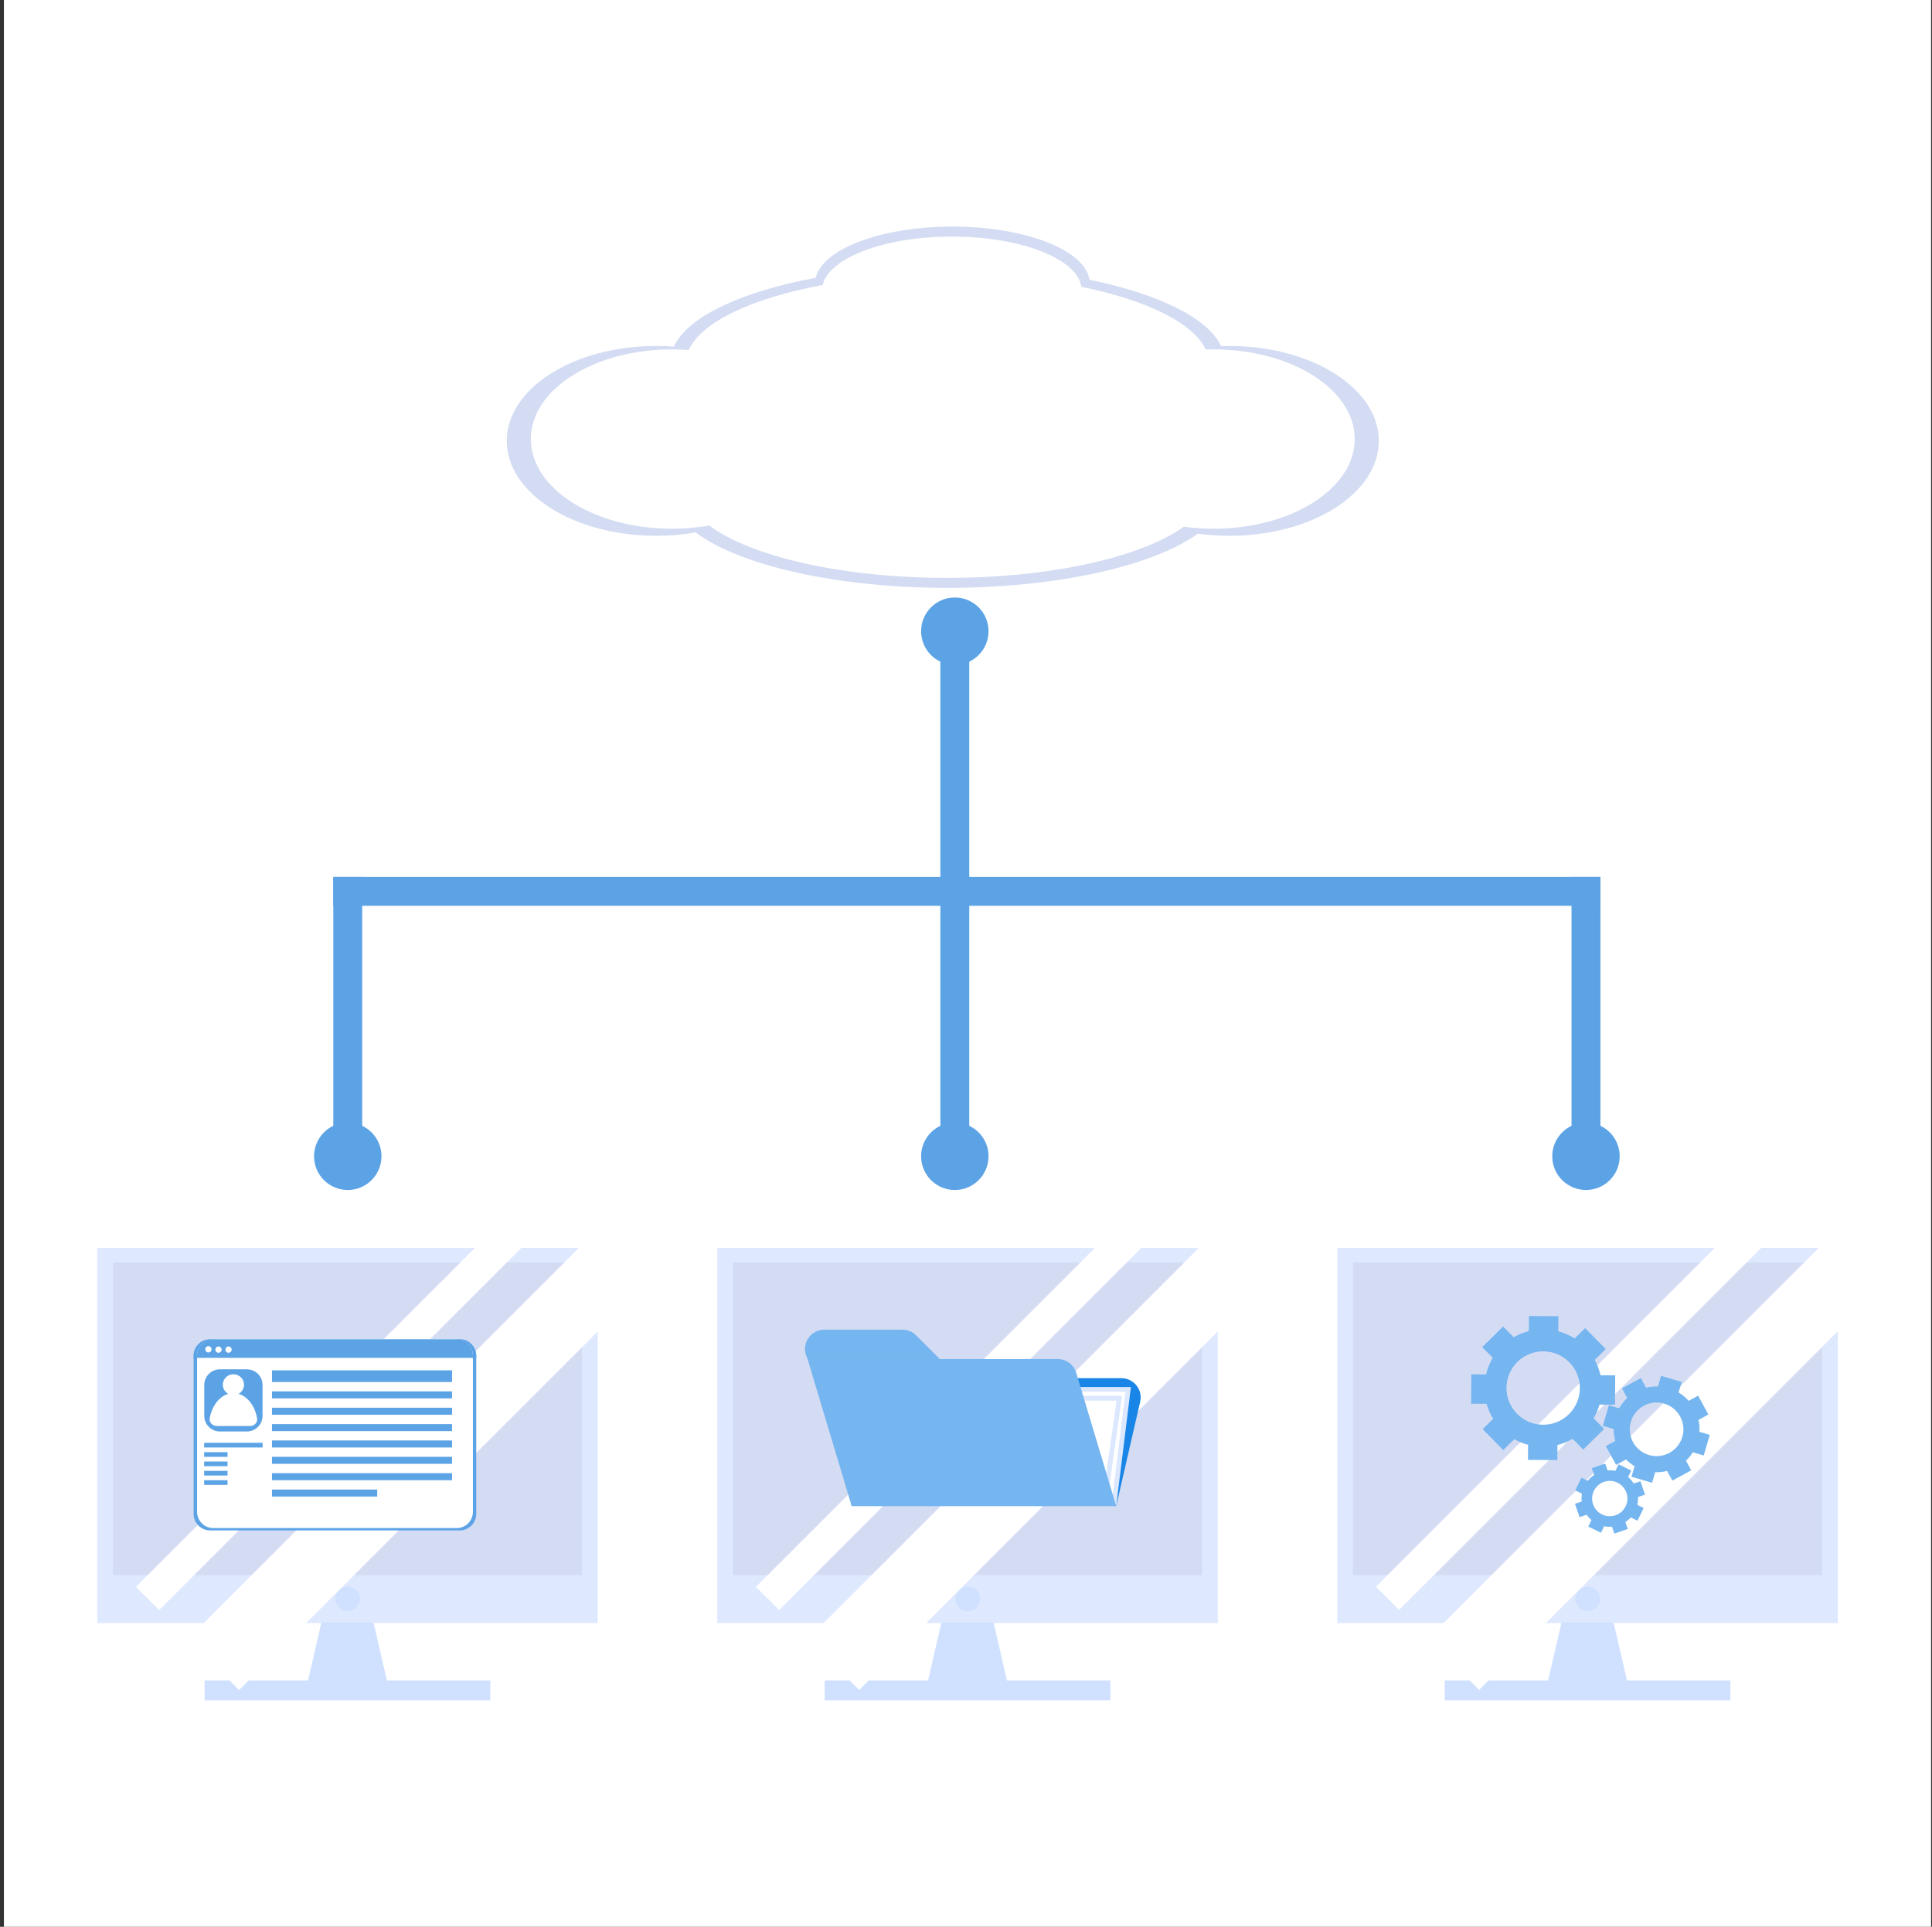 <svg width="401.0" height="400.0" preserveAspectRatio="xMinYMin meet" viewBox="0 0 401 400" xmlns="http://www.w3.org/2000/svg" version="1.0" fill-rule="evenodd" xmlns:xlink="http://www.w3.org/1999/xlink"><rect x="0" y="0" width="401" height="400" fill="#333333" stroke="none"/><title>...</title><desc>...</desc><g id="group" transform="scale(1,-1) translate(0,-400)" clip="0 0 401 400"><g transform=""><g transform=" matrix(1,0,0,-1,0,400)"><rect x="0.812" y="0.0" width="400.0" height="400.0" style="stroke: none; stroke-linecap: butt; stroke-width: 1; fill: rgb(100%,100%,100%); fill-rule: evenodd;"/><rect x="42.469" y="348.851" width="59.299" height="4.112" rx="2.056" ry="0.0" style="stroke: none; stroke-linecap: butt; stroke-width: 1; fill: rgb(81%,88%,100%); fill-rule: evenodd;"/><rect x="20.18" y="259.037" width="103.881" height="77.911" rx="10.0" ry="0.0" style="stroke: none; stroke-linecap: butt; stroke-width: 1; fill: rgb(87%,91%,100%); fill-rule: evenodd;"/><rect x="23.422" y="262.067" width="97.388" height="64.925" style="stroke: none; stroke-linecap: butt; stroke-width: 1; fill: rgb(83%,86%,95%); fill-rule: evenodd;"/><circle cx="72.176" cy="331.916" r="2.543" style="stroke: none; stroke-linecap: butt; stroke-width: 1; fill: rgb(81%,88%,100%); fill-rule: evenodd;"/><g transform=""><path d="M 66.707 336.839 L 77.528 336.839 L 80.774 350.907 L 63.461 350.907 L 66.707 336.839 Z " style="stroke: none; stroke-linecap: butt; stroke-width: 1; fill: rgb(81%,88%,100%); fill-rule: evenodd;"/></g><g transform=""><g transform=""><g transform=" matrix(0.707,0.707,-0.707,0.707,217.286,-11.758)"><rect x="122.836" y="256.408" width="15.041" height="118.597" style="stroke: none; stroke-linecap: butt; stroke-width: 1; fill: rgb(100%,100%,100%); fill-rule: evenodd;"/></g><g transform=" matrix(0.707,0.707,-0.707,0.707,206.497,-7.289)"><rect x="112.047" y="245.619" width="6.817" height="118.597" style="stroke: none; stroke-linecap: butt; stroke-width: 1; fill: rgb(100%,100%,100%); fill-rule: evenodd;"/></g></g></g><rect x="171.164" y="348.851" width="59.299" height="4.112" rx="2.056" ry="0.0" style="stroke: none; stroke-linecap: butt; stroke-width: 1; fill: rgb(81%,88%,100%); fill-rule: evenodd;"/><rect x="148.875" y="259.037" width="103.881" height="77.911" rx="10.0" ry="0.0" style="stroke: none; stroke-linecap: butt; stroke-width: 1; fill: rgb(87%,91%,100%); fill-rule: evenodd;"/><rect x="152.125" y="262.067" width="97.388" height="64.925" style="stroke: none; stroke-linecap: butt; stroke-width: 1; fill: rgb(83%,86%,95%); fill-rule: evenodd;"/><circle cx="200.871" cy="331.916" r="2.543" style="stroke: none; stroke-linecap: butt; stroke-width: 1; fill: rgb(81%,88%,100%); fill-rule: evenodd;"/><g transform=""><path d="M 195.403 336.839 L 206.223 336.839 L 209.47 350.907 L 192.156 350.907 L 195.403 336.839 Z " style="stroke: none; stroke-linecap: butt; stroke-width: 1; fill: rgb(81%,88%,100%); fill-rule: evenodd;"/></g><g transform=""><g transform=""><g transform=" matrix(0.707,0.707,-0.707,0.707,254.982,-102.765)"><rect x="251.539" y="256.408" width="15.041" height="118.597" style="stroke: none; stroke-linecap: butt; stroke-width: 1; fill: rgb(100%,100%,100%); fill-rule: evenodd;"/></g><g transform=" matrix(0.707,0.707,-0.707,0.707,244.193,-98.296)"><rect x="240.75" y="245.619" width="6.817" height="118.597" style="stroke: none; stroke-linecap: butt; stroke-width: 1; fill: rgb(100%,100%,100%); fill-rule: evenodd;"/></g></g></g><rect x="299.859" y="348.851" width="59.299" height="4.112" rx="2.056" ry="0.0" style="stroke: none; stroke-linecap: butt; stroke-width: 1; fill: rgb(81%,88%,100%); fill-rule: evenodd;"/><rect x="277.57" y="259.037" width="103.881" height="77.911" rx="10.0" ry="0.0" style="stroke: none; stroke-linecap: butt; stroke-width: 1; fill: rgb(87%,91%,100%); fill-rule: evenodd;"/><rect x="280.82" y="262.067" width="97.388" height="64.925" style="stroke: none; stroke-linecap: butt; stroke-width: 1; fill: rgb(83%,86%,95%); fill-rule: evenodd;"/><circle cx="329.566" cy="331.916" r="2.543" style="stroke: none; stroke-linecap: butt; stroke-width: 1; fill: rgb(81%,88%,100%); fill-rule: evenodd;"/><g transform=""><path d="M 324.098 336.839 L 334.919 336.839 L 338.165 350.907 L 320.852 350.907 L 324.098 336.839 Z " style="stroke: none; stroke-linecap: butt; stroke-width: 1; fill: rgb(81%,88%,100%); fill-rule: evenodd;"/></g><g transform=""><g transform=""><g transform=" matrix(0.707,0.707,-0.707,0.707,292.676,-193.766)"><rect x="380.234" y="256.408" width="15.041" height="118.597" style="stroke: none; stroke-linecap: butt; stroke-width: 1; fill: rgb(100%,100%,100%); fill-rule: evenodd;"/></g><g transform=" matrix(0.707,0.707,-0.707,0.707,281.887,-189.297)"><rect x="369.445" y="245.619" width="6.817" height="118.597" style="stroke: none; stroke-linecap: butt; stroke-width: 1; fill: rgb(100%,100%,100%); fill-rule: evenodd;"/></g></g></g><g transform=""><path d="M 95.416 278.05 L 43.62 278.05 C 41.724 278.05 40.188 279.586 40.188 281.482 L 40.188 314.276 C 40.188 316.172 41.724 317.709 43.62 317.709 L 95.416 317.709 C 97.312 317.709 98.849 316.172 98.849 314.276 L 98.849 281.482 C 98.849 279.586 97.312 278.05 95.416 278.05 Z " style="stroke: none; stroke-linecap: butt; stroke-width: 1; fill: rgb(36%,64%,90%); fill-rule: evenodd;"/></g><g transform=""><path d="M 44.075 278.049 L 94.988 278.049 C 96.415 277.97 97.113 278.312 97.842 279.041 C 98.57 279.769 98.912 280.666 98.852 281.935 L 40.19 281.935 C 40.111 280.587 40.492 279.73 41.221 279.001 C 41.95 278.272 42.847 277.97 44.075 278.049 Z " style="stroke: none; stroke-linecap: butt; stroke-width: 1; fill: rgb(36%,64%,90%); fill-rule: evenodd;"/></g><g transform=""><path d="M 44.742 280.869 C 45.108 280.869 45.405 280.572 45.405 280.205 C 45.405 279.839 45.108 279.542 44.742 279.542 C 44.375 279.542 44.078 279.839 44.078 280.205 C 44.078 280.572 44.375 280.869 44.742 280.869 Z " style="stroke: none; stroke-linecap: butt; stroke-width: 1; fill: rgb(36%,64%,90%); fill-rule: evenodd;"/></g><g transform=""><path d="M 42.601 280.804 C 42.968 280.804 43.265 280.506 43.265 280.14 C 43.265 279.773 42.968 279.476 42.601 279.476 C 42.235 279.476 41.938 279.773 41.938 280.14 C 41.938 280.506 42.235 280.804 42.601 280.804 Z " style="stroke: none; stroke-linecap: butt; stroke-width: 1; fill: rgb(36%,64%,90%); fill-rule: evenodd;"/></g><g transform=""><path d="M 46.882 280.869 C 47.249 280.869 47.546 280.572 47.546 280.205 C 47.546 279.839 47.249 279.542 46.882 279.542 C 46.516 279.542 46.219 279.839 46.219 280.205 C 46.219 280.572 46.516 280.869 46.882 280.869 Z " style="stroke: none; stroke-linecap: butt; stroke-width: 1; fill: rgb(36%,64%,90%); fill-rule: evenodd;"/></g><g transform=""><path d="M 94.809 278.049 L 44.257 278.049 C 42.406 278.049 40.906 279.567 40.906 281.44 L 40.906 313.832 C 40.906 315.705 42.406 317.223 44.257 317.223 L 94.809 317.223 C 96.659 317.223 98.159 315.705 98.159 313.832 L 98.159 281.44 C 98.159 279.567 96.659 278.049 94.809 278.049 Z " style="stroke: none; stroke-linecap: butt; stroke-width: 1; fill: rgb(100%,100%,100%); fill-rule: evenodd;"/></g><g transform=""><path d="M 44.7 278.049 L 94.391 278.049 C 95.784 277.971 96.466 278.309 97.177 279.028 C 97.888 279.748 98.222 280.634 98.162 281.887 L 40.908 281.887 C 40.831 280.556 41.204 279.709 41.915 278.989 C 42.626 278.269 43.501 277.971 44.7 278.049 Z " style="stroke: none; stroke-linecap: butt; stroke-width: 1; fill: rgb(36%,64%,90%); fill-rule: evenodd;"/></g><g transform=""><path d="M 45.351 280.834 C 45.709 280.834 45.998 280.541 45.998 280.179 C 45.998 279.817 45.709 279.523 45.351 279.523 C 44.993 279.523 44.703 279.817 44.703 280.179 C 44.703 280.541 44.993 280.834 45.351 280.834 Z " style="stroke: none; stroke-linecap: butt; stroke-width: 1; fill: rgb(100%,100%,100%); fill-rule: evenodd;"/></g><g transform=""><path d="M 43.257 280.77 C 43.615 280.77 43.905 280.477 43.905 280.115 C 43.905 279.752 43.615 279.459 43.257 279.459 C 42.899 279.459 42.609 279.752 42.609 280.115 C 42.609 280.477 42.899 280.77 43.257 280.77 Z " style="stroke: none; stroke-linecap: butt; stroke-width: 1; fill: rgb(100%,100%,100%); fill-rule: evenodd;"/></g><g transform=""><path d="M 47.437 280.834 C 47.794 280.834 48.084 280.541 48.084 280.179 C 48.084 279.817 47.794 279.523 47.437 279.523 C 47.079 279.523 46.789 279.817 46.789 280.179 C 46.789 280.541 47.079 280.834 47.437 280.834 Z " style="stroke: none; stroke-linecap: butt; stroke-width: 1; fill: rgb(100%,100%,100%); fill-rule: evenodd;"/></g><rect x="56.453" y="288.842" width="37.371" height="1.456" rx="0.728" ry="0.0" style="stroke: none; stroke-linecap: butt; stroke-width: 1; fill: rgb(36%,64%,90%); fill-rule: evenodd;"/><rect x="56.453" y="284.474" width="37.371" height="2.427" rx="1.213" ry="0.0" style="stroke: none; stroke-linecap: butt; stroke-width: 1; fill: rgb(36%,64%,90%); fill-rule: evenodd;"/><rect x="56.453" y="292.239" width="37.371" height="1.456" rx="0.728" ry="0.0" style="stroke: none; stroke-linecap: butt; stroke-width: 1; fill: rgb(36%,64%,90%); fill-rule: evenodd;"/><rect x="56.453" y="295.637" width="37.371" height="1.456" rx="0.728" ry="0.0" style="stroke: none; stroke-linecap: butt; stroke-width: 1; fill: rgb(36%,64%,90%); fill-rule: evenodd;"/><rect x="56.453" y="299.034" width="37.371" height="1.456" rx="0.728" ry="0.0" style="stroke: none; stroke-linecap: butt; stroke-width: 1; fill: rgb(36%,64%,90%); fill-rule: evenodd;"/><rect x="56.453" y="302.431" width="37.371" height="1.456" rx="0.728" ry="0.0" style="stroke: none; stroke-linecap: butt; stroke-width: 1; fill: rgb(36%,64%,90%); fill-rule: evenodd;"/><rect x="56.453" y="305.829" width="37.371" height="1.456" rx="0.728" ry="0.0" style="stroke: none; stroke-linecap: butt; stroke-width: 1; fill: rgb(36%,64%,90%); fill-rule: evenodd;"/><rect x="56.453" y="309.226" width="21.84" height="1.456" rx="0.728" ry="0.0" style="stroke: none; stroke-linecap: butt; stroke-width: 1; fill: rgb(36%,64%,90%); fill-rule: evenodd;"/><rect x="42.375" y="299.519" width="12.134" height="0.971" rx="0.485" ry="0.0" style="stroke: none; stroke-linecap: butt; stroke-width: 1; fill: rgb(36%,64%,90%); fill-rule: evenodd;"/><rect x="42.375" y="301.461" width="4.853" height="0.971" rx="0.485" ry="0.0" style="stroke: none; stroke-linecap: butt; stroke-width: 1; fill: rgb(36%,64%,90%); fill-rule: evenodd;"/><rect x="42.375" y="303.402" width="4.853" height="0.971" rx="0.485" ry="0.0" style="stroke: none; stroke-linecap: butt; stroke-width: 1; fill: rgb(36%,64%,90%); fill-rule: evenodd;"/><rect x="42.375" y="305.344" width="4.853" height="0.971" rx="0.485" ry="0.0" style="stroke: none; stroke-linecap: butt; stroke-width: 1; fill: rgb(36%,64%,90%); fill-rule: evenodd;"/><rect x="42.375" y="307.285" width="4.853" height="0.971" rx="0.485" ry="0.0" style="stroke: none; stroke-linecap: butt; stroke-width: 1; fill: rgb(36%,64%,90%); fill-rule: evenodd;"/><g transform=""><path d="M 42.398 287.492 C 42.398 285.71 43.862 284.266 45.668 284.266 L 51.226 284.266 C 53.032 284.266 54.496 285.71 54.496 287.492 L 54.496 293.944 C 54.496 295.725 53.032 297.17 51.226 297.17 L 45.668 297.17 C 43.862 297.17 42.398 295.725 42.398 293.944 L 42.398 287.492 Z " style="stroke: none; stroke-linecap: butt; stroke-width: 1; fill: rgb(36%,64%,90%); fill-rule: evenodd;"/></g><g transform=""><path d="M 49.524 289.355 C 50.194 288.983 50.647 288.275 50.647 287.463 C 50.647 286.264 49.662 285.292 48.447 285.292 C 47.232 285.292 46.248 286.264 46.248 287.463 C 46.248 288.275 46.7 288.983 47.37 289.355 C 46.431 289.632 45.561 290.268 44.87 291.201 C 44.206 292.097 43.746 293.217 43.53 294.43 C 43.373 295.307 44.12 296.035 45.023 296.035 L 51.871 296.035 C 52.774 296.035 53.522 295.307 53.365 294.43 C 53.148 293.217 52.688 292.097 52.024 291.201 C 51.334 290.268 50.464 289.632 49.524 289.355 Z " style="stroke: none; stroke-linecap: butt; stroke-width: 1; fill: rgb(100%,100%,100%); fill-rule: evenodd;"/></g><rect x="69.18" y="182.037" width="263.0" height="6.0" style="stroke: none; stroke-linecap: butt; stroke-width: 1; fill: rgb(36%,64%,90%); fill-rule: evenodd;"/><g transform=" matrix(0,-1,1,0,-170.857,309.217)"><rect x="69.18" y="240.037" width="58.0" height="6.0" style="stroke: none; stroke-linecap: butt; stroke-width: 1; fill: rgb(36%,64%,90%); fill-rule: evenodd;"/></g><g transform=" matrix(0,-1,1,0,-44.857,435.217)"><rect x="195.18" y="240.037" width="109.0" height="6.0" style="stroke: none; stroke-linecap: butt; stroke-width: 1; fill: rgb(36%,64%,90%); fill-rule: evenodd;"/></g><g transform=" matrix(0,-1,1,0,86.143,566.217)"><rect x="326.18" y="240.037" width="58.0" height="6.0" style="stroke: none; stroke-linecap: butt; stroke-width: 1; fill: rgb(36%,64%,90%); fill-rule: evenodd;"/></g><g transform=""><path d="M 169.308 57.671 C 170.68 51.705 182.859 47.037 197.68 47.037 C 212.834 47.037 225.226 51.917 226.127 58.076 C 240.426 61.004 250.705 65.998 253.45 71.855 C 254.022 71.835 254.599 71.825 255.18 71.825 C 272.301 71.825 286.18 80.647 286.18 91.529 C 286.18 102.411 272.301 111.232 255.18 111.232 C 252.932 111.232 250.74 111.08 248.628 110.791 C 239.392 117.441 219.602 122.037 196.68 122.037 C 173.464 122.037 153.462 117.323 144.382 110.535 C 141.769 110.989 139.019 111.232 136.18 111.232 C 119.059 111.232 105.18 102.411 105.18 91.529 C 105.18 80.647 119.059 71.825 136.18 71.825 C 137.425 71.825 138.653 71.872 139.86 71.963 C 142.655 65.779 153.843 60.545 169.308 57.671 Z " style="stroke: none; stroke-linecap: butt; stroke-width: 1; fill: rgb(83%,86%,95%); fill-rule: evenodd;"/></g><g transform=""><path d="M 170.765 59.155 C 172.062 53.519 183.567 49.109 197.569 49.109 C 211.887 49.109 223.594 53.719 224.445 59.538 C 237.954 62.304 247.665 67.022 250.258 72.556 C 250.799 72.537 251.344 72.528 251.892 72.528 C 268.067 72.528 281.18 80.862 281.18 91.142 C 281.18 101.423 268.067 109.757 251.892 109.757 C 249.769 109.757 247.698 109.613 245.703 109.341 C 236.977 115.623 218.281 119.965 196.624 119.965 C 174.691 119.965 155.794 115.511 147.216 109.099 C 144.748 109.528 142.15 109.757 139.467 109.757 C 123.292 109.757 110.18 101.423 110.18 91.142 C 110.18 80.862 123.292 72.528 139.467 72.528 C 140.644 72.528 141.804 72.572 142.944 72.657 C 145.585 66.815 156.154 61.87 170.765 59.155 Z " style="stroke: none; stroke-linecap: butt; stroke-width: 1; fill: rgb(100%,100%,100%); fill-rule: evenodd;"/></g><circle cx="198.18" cy="131.037" r="7.0" style="stroke: none; stroke-linecap: butt; stroke-width: 1; fill: rgb(36%,64%,90%); fill-rule: evenodd;"/><circle cx="72.18" cy="240.037" r="7.0" style="stroke: none; stroke-linecap: butt; stroke-width: 1; fill: rgb(36%,64%,90%); fill-rule: evenodd;"/><circle cx="198.18" cy="240.037" r="7.0" style="stroke: none; stroke-linecap: butt; stroke-width: 1; fill: rgb(36%,64%,90%); fill-rule: evenodd;"/><circle cx="329.18" cy="240.037" r="7.0" style="stroke: none; stroke-linecap: butt; stroke-width: 1; fill: rgb(36%,64%,90%); fill-rule: evenodd;"/><g transform=""><path d="M 171.734 286.104 L 232.752 286.104 C 235.323 286.104 237.226 288.494 236.65 291 L 231.675 312.642 L 176.768 312.642 L 171.734 286.104 Z " style="stroke: none; stroke-linecap: butt; stroke-width: 1; fill: rgb(10%,52%,90%); fill-rule: evenodd;"/></g><g transform=""><path d="M 177.187 312.142 L 172.796 288.434 L 234.163 288.434 L 231.236 312.142 L 177.187 312.142 Z " style="stroke: rgb(86%,91%,100%); stroke-linecap: butt; stroke-width: 1; fill: rgb(100%,100%,100%); fill-rule: evenodd;"/></g><g transform=""><path d="M 177.447 310.922 L 171.046 290.264 L 232.325 290.264 L 229.415 310.922 L 177.447 310.922 Z " style="stroke: rgb(86%,91%,100%); stroke-linecap: butt; stroke-width: 1; fill: rgb(100%,100%,100%); fill-rule: evenodd;"/></g><g transform=""><path d="M 167.617 282.138 L 219.548 282.138 C 221.315 282.138 222.872 283.297 223.38 284.989 L 231.676 312.642 L 176.768 312.642 L 167.617 282.138 Z " style="stroke: none; stroke-linecap: butt; stroke-width: 1; fill: rgb(46%,71%,94%); fill-rule: evenodd;"/></g><g transform=""><path d="M 167.374 281.523 C 166.323 278.895 168.258 276.037 171.088 276.037 L 187.316 276.037 C 188.377 276.037 189.394 276.459 190.144 277.209 L 195.074 282.138 L 167.62 282.138 L 167.374 281.523 Z " style="stroke: none; stroke-linecap: butt; stroke-width: 1; fill: rgb(46%,71%,94%); fill-rule: evenodd;"/></g><g transform=""><path d="M 307.642 279.66 L 311.982 275.381 L 314.178 277.608 C 315.176 277.027 316.239 276.601 317.332 276.328 L 317.354 273.2 L 323.449 273.244 L 323.427 276.371 C 324.614 276.685 325.763 277.182 326.83 277.86 L 329.003 275.717 L 333.282 280.057 L 330.997 282.31 C 331.55 283.321 331.949 284.395 332.194 285.495 L 335.247 285.516 L 335.204 291.611 L 331.994 291.588 C 331.706 292.57 331.293 293.523 330.754 294.42 L 332.949 296.647 L 328.61 300.926 L 326.414 298.699 C 325.416 299.28 324.353 299.706 323.26 299.979 L 323.238 303.106 L 317.143 303.063 L 317.165 299.936 C 316.176 299.674 315.213 299.285 314.302 298.771 L 312.017 301.024 L 307.738 296.684 L 309.911 294.541 C 309.305 293.557 308.852 292.506 308.551 291.422 L 305.341 291.4 L 305.384 285.305 L 308.438 285.327 C 308.722 284.13 309.188 282.969 309.838 281.887 L 307.642 279.66 Z M 325.645 293.578 C 328.641 290.624 328.675 285.801 325.721 282.805 C 322.767 279.809 317.944 279.775 314.948 282.729 C 311.952 285.683 311.917 290.506 314.871 293.502 C 317.825 296.498 322.649 296.532 325.645 293.578 Z " style="stroke: none; stroke-linecap: butt; stroke-width: 1; fill: rgb(46%,71%,94%); fill-rule: evenodd;"/></g><g transform=""><path d="M 336.653 288.215 L 340.561 286.081 L 341.656 288.085 C 342.474 287.878 343.307 287.792 344.129 287.82 L 344.773 285.627 L 349.046 286.881 L 348.403 289.074 C 349.174 289.533 349.882 290.113 350.494 290.804 L 352.452 289.734 L 354.587 293.643 L 352.529 294.767 C 352.714 295.589 352.779 296.423 352.73 297.245 L 354.871 297.873 L 353.617 302.146 L 351.366 301.486 C 350.967 302.118 350.485 302.704 349.926 303.226 L 351.022 305.232 L 347.113 307.366 L 346.018 305.361 C 345.2 305.568 344.367 305.655 343.545 305.627 L 342.901 307.82 L 338.628 306.566 L 339.271 304.373 C 338.629 303.99 338.03 303.524 337.494 302.979 L 335.436 304.103 L 333.301 300.195 L 335.258 299.126 C 335.03 298.313 334.922 297.484 334.929 296.662 L 332.678 296.001 L 333.932 291.728 L 336.073 292.356 C 336.513 291.572 337.074 290.85 337.748 290.22 L 336.653 288.215 Z M 346.505 301.609 C 349.204 300.135 350.196 296.753 348.722 294.055 C 347.249 291.357 343.867 290.364 341.168 291.838 C 338.47 293.312 337.478 296.694 338.951 299.392 C 340.425 302.09 343.807 303.083 346.505 301.609 Z " style="stroke: none; stroke-linecap: butt; stroke-width: 1; fill: rgb(46%,71%,94%); fill-rule: evenodd;"/></g><g transform=""><path d="M 330.39 304.778 L 333.163 303.822 L 333.653 305.244 C 334.207 305.2 334.757 305.235 335.288 305.344 L 335.947 303.991 L 338.584 305.275 L 337.925 306.628 C 338.375 307.011 338.771 307.465 339.093 307.981 L 340.481 307.502 L 341.437 310.275 L 339.977 310.778 C 340.007 311.332 339.958 311.881 339.835 312.409 L 341.156 313.053 L 339.872 315.689 L 338.483 315.012 C 338.155 315.379 337.778 315.707 337.357 315.984 L 337.848 317.407 L 335.076 318.363 L 334.585 316.941 C 334.031 316.985 333.481 316.95 332.95 316.841 L 332.291 318.194 L 329.655 316.91 L 330.314 315.557 C 329.938 315.237 329.601 314.869 329.312 314.456 L 327.853 314.96 L 326.897 312.187 L 328.285 311.708 C 328.226 311.156 328.248 310.605 328.342 310.072 L 326.954 309.396 L 328.238 306.759 L 329.559 307.403 C 329.93 306.943 330.374 306.535 330.881 306.2 L 330.39 304.778 Z M 335.314 314.558 C 337.228 313.898 338.244 311.811 337.584 309.897 C 336.924 307.983 334.838 306.967 332.924 307.627 C 331.01 308.287 329.993 310.374 330.653 312.288 C 331.314 314.202 333.4 315.218 335.314 314.558 Z " style="stroke: none; stroke-linecap: butt; stroke-width: 1; fill: rgb(46%,71%,94%); fill-rule: evenodd;"/></g></g></g></g></svg>